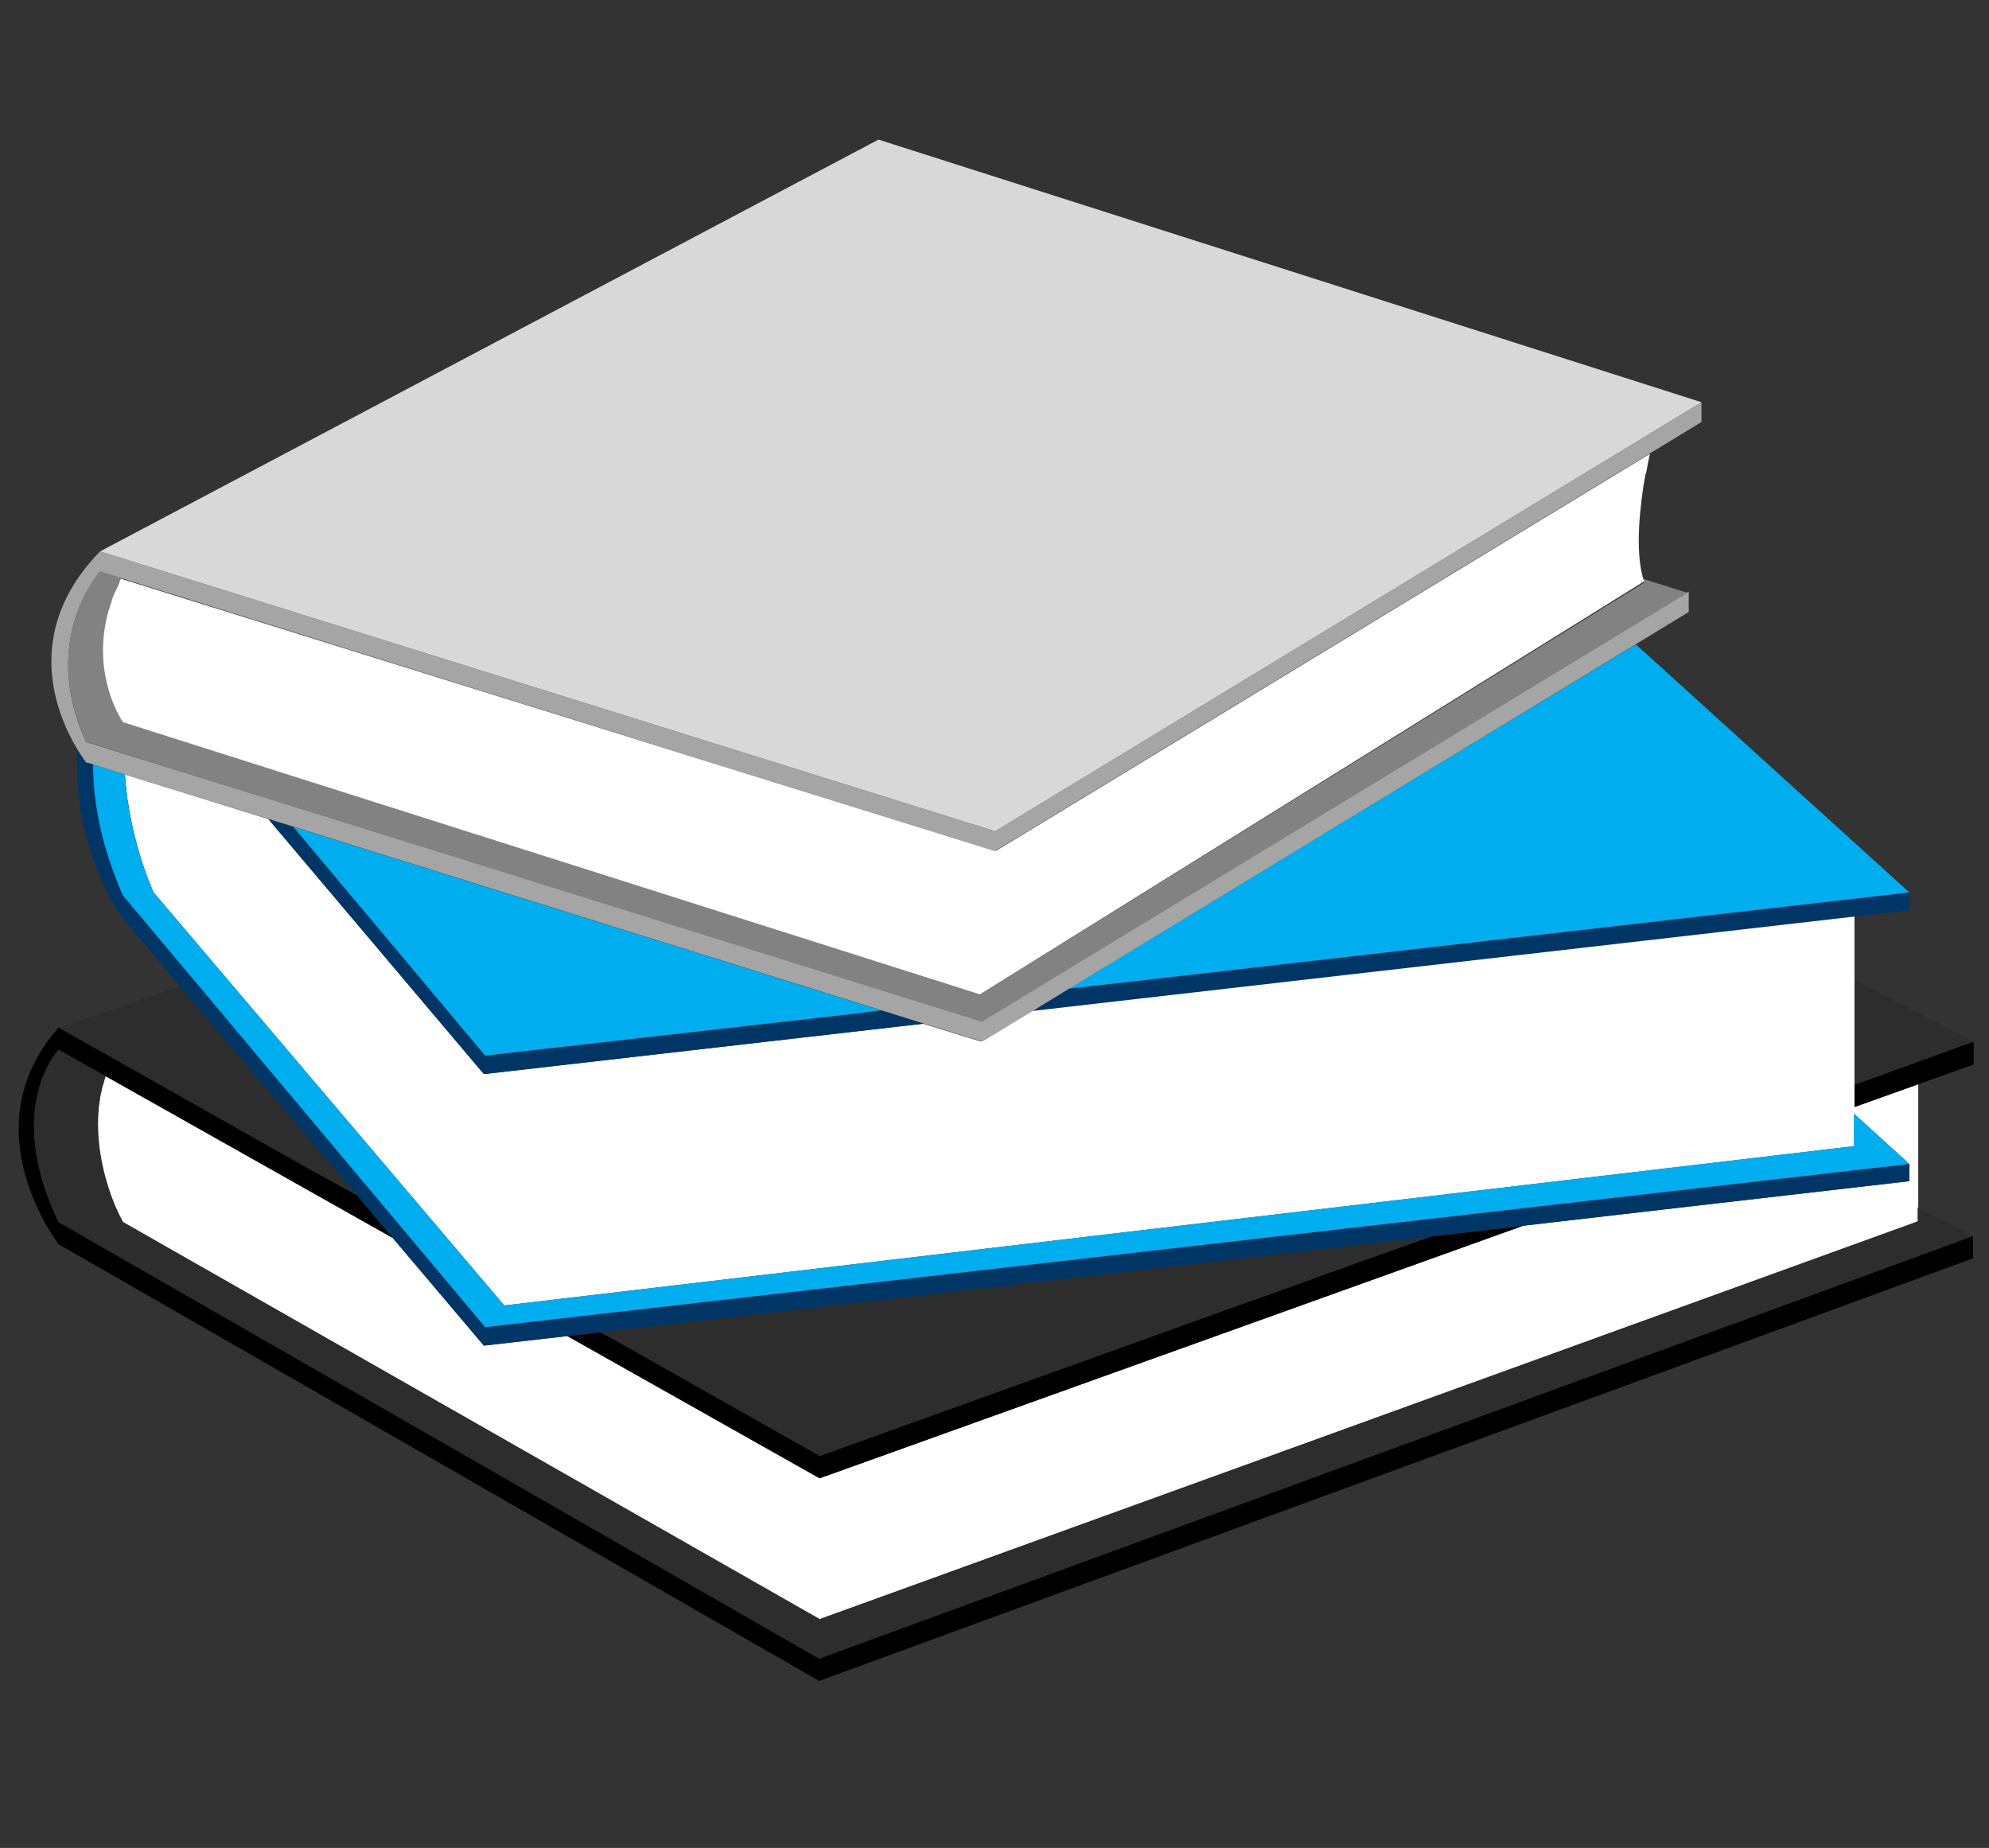 <?xml version="1.0" encoding="utf-8"?>
<!-- Generator: Adobe Illustrator 28.0.0, SVG Export Plug-In . SVG Version: 6.00 Build 0)  -->
<svg version="1.1" id="Layer_1" xmlns="http://www.w3.org/2000/svg" xmlns:xlink="http://www.w3.org/1999/xlink" x="0px" y="0px"
	 viewBox="0 0 312 289.9" style="enable-background:new 0 0 312 289.9;" xml:space="preserve">
<rect x="0" y="0" width="312" height="289.9" fill="#333333" stroke="none"/>
<style type="text/css">
	.st0{fill:#903539;}
	.st1{fill:#AAAAAA;}
	.st2{fill:#FFFFFF;}
	.st3{fill:#2D2D2D;}
	.st4{fill:#003665;}
	.st5{fill:#00AEEF;}
	.st6{fill:#A5A5A5;}
	.st7{fill:#828282;}
	.st8{fill:#D8D8D8;}
</style>
<path class="st0" d="M9.2,191.7h0.1H9.2z"/>
<path class="st1" d="M16.6,168.8L16.6,168.8c0,0.1-0.1,0.2-0.1,0.4C16.5,169.1,16.5,169,16.6,168.8z"/>
<path class="st2" d="M290.8,173.7v1l2.1,1.9l6.6,6v2.7l-39,4.5l-21.6,2.5l-110.3,39.6h-0.1L89,209.6l-13.1,1.5l-14.3-16.9l-45-25.4
	c0,0.1-0.1,0.2-0.1,0.4c-0.1,0.1-0.1,0.1-0.1,0.2c-0.1,0.5-0.3,1-0.4,1.4v0.1c-0.1,0.4-0.2,0.9-0.3,1.3c0,0.1,0,0.2,0,0.3
	c-0.1,0.4-0.1,0.8-0.2,1.2c0,0.1,0,0.2,0,0.2c0,0.5-0.1,0.9-0.1,1.4l0,0l0,0c-0.2,5.5,1.3,10.4,2.5,13.5c0.7,1.9,1.4,3,1.4,3
	l109.3,62.3V254l172.3-62.3v-2.2v-16.2v-3.2L290.8,173.7z"/>
<polygon class="st0" points="9.2,161.2 9.2,161.2 9.3,161.2 "/>
<g>
	<path d="M9.2,191.7c-8.7-18.1,0-27,0-27l7.3,4.1l45.1,25.4l-5.6-6.7l-7.3-4L9.2,161.2c-14.1,15.9,0,34,0,34l119.3,68.5l181-66.3
		v-3.5l-181,66.3L9.2,191.7z"/>
	<polygon points="290.8,170.2 290.8,173.7 300.9,170.1 309.6,167 309.6,163.4 	"/>
	<polygon points="238.9,192.3 224.4,194 210.1,199.1 128.6,228.4 98,211.1 94.2,209 89,209.6 128.6,231.9 	"/>
</g>
<g>
	<polygon class="st3" points="128.6,228.4 196.7,203.9 196.9,203.9 210.1,199.1 224.4,194 94.2,209 98,211.1 	"/>
	<polygon class="st3" points="295.8,156.3 290.8,153.7 290.8,170.2 309.6,163.4 	"/>
	<path class="st3" d="M300.8,191.6L128.6,254L19.3,191.7c0,0-0.6-1.1-1.4-2.9l0,0c-1.3-3-2.8-8-2.6-13.5c0-0.5,0.1-0.9,0.1-1.4
		c0-0.1,0-0.2,0-0.2c0-0.4,0.1-0.8,0.2-1.2c0-0.1,0-0.2,0-0.3c0.1-0.4,0.2-0.9,0.3-1.3v-0.1c0.1-0.5,0.2-1,0.4-1.4
		c0-0.1,0-0.1,0.1-0.2c0-0.1,0.1-0.3,0.1-0.4l-7.3-4.1c0,0-8.7,8.9,0,27.1h0.1l119.2,68.4l181-66.3l-8.7-4.5V191.6z"/>
	<polygon class="st3" points="56,187.5 28.3,154.7 9.3,161.2 9.2,161.2 48.8,183.5 	"/>
</g>
<path class="st2" d="M290.9,149.9v-6.3l-129,14.9l-8,4.9l-9.1-2.8L80.3,168l-4.4,0.5l-33.8-40L28,124.1l-8.4-2.6
	c0.7,10.4,4.5,18.5,4.5,18.5l55,64.8l211.8-25v-5.1v-1v-3.5v-16.4v-3.7V149.9z"/>
<g>
	<path class="st4" d="M19.3,140.4c-3.5-7.9-4.7-14.8-4.7-20.5l-1.1-0.3c0,0-0.6-0.7-1.4-2.1c-0.8,16.1,7.2,26.6,7.2,26.6l8.9,10.6
		L56,187.5l5.6,6.7l14.3,16.9l13.1-1.5l5.2-0.6l130.2-15l14.4-1.7l21.6-2.5l39.1-4.5v-2.7L76.1,208.2L19.3,140.4z"/>
	<polygon class="st4" points="80.3,168 144.8,160.6 138.2,158.5 133.4,159.1 76.1,165.6 46,129.7 42.1,128.5 75.9,168.5 	"/>
	<polygon class="st4" points="178.3,153.9 167.6,155.1 161.9,158.6 290.8,143.8 299.5,142.8 299.5,140 	"/>
</g>
<g>
	<path class="st5" d="M290.8,174.7v5.1l-211.7,25l-55-64.8c0,0.1-3.9-8.3-4.5-18.5l-5-1.6c0,5.7,1.2,12.7,4.7,20.6l0,0l56.8,67.7
		l223.4-25.6l-6.6-6L290.8,174.7z"/>
	<polygon class="st5" points="299.5,140 260.7,104.8 260.7,104.8 256.6,101.1 167.6,155.1 178.3,153.9 	"/>
	<polygon class="st5" points="133.4,159.1 138.2,158.5 46,129.7 76.1,165.6 	"/>
</g>
<path class="st6" d="M14.6,119.9l5,1.6l8.4,2.6l14.2,4.4l3.9,1.2l92.2,28.8l6.7,2.1l9.1,2.8l7.9-4.8l5.7-3.5l89-54.1l8.2-5v-3.2
	l-110.8,67.3L13.5,116.4c-7.4-16.2,2.2-26.7,2.2-26.7l3.3,1l0,0l136,42.5l1.1,0.3l102.6-62.3l8.2-5v-3.1l-110.8,67.3L15.7,86.5
	c-12.5,12.8-6.6,26-3.6,31c0.8,1.3,1.4,2.1,1.4,2.1L14.6,119.9z"/>
<path class="st7" d="M264.7,93l-7-2.2c0.1,0.2,0.1,0.4,0.2,0.6L153.7,156L19.4,113.3c-0.1-1.4-0.6-22.1-0.5-22.2s0.1-0.3,0.2-0.4
	l-3.4-1.1c0,0-9.6,10.5-2.2,26.8h0.1L154,160.3L264.7,93z"/>
<path class="st1" d="M19,90.8c-0.1,0.1-0.1,0.2-0.2,0.3C18.9,91,19,90.8,19,90.8z"/>
<path class="st2" d="M156.2,133.5l-0.5-0.1l0,0L19,90.8c-0.1,0.1-0.1,0.2-0.2,0.3c0,0.2-0.1,0.3-0.1,0.4c-0.2,0.4-0.3,0.7-0.5,1.1
	c-0.1,0.1-0.1,0.2-0.2,0.4c-0.2,0.4-0.4,0.9-0.5,1.3c0,0,0,0,0,0.1c-0.2,0.5-0.3,1-0.5,1.5c-2.8,10.2,2.3,17.4,2.3,17.4L153.7,156
	l104.2-64.8c-0.1-0.2-0.1-0.4-0.2-0.6c-1.2-4.4-0.5-11.1,0.4-16.2l0.1-0.1c0.2-1.1,0.4-2.2,0.6-3.1L156.2,133.5z M153.4,153.4
	C153.4,153.4,153.4,153.5,153.4,153.4C153.4,153.5,153.4,153.4,153.4,153.4z"/>
<polygon class="st8" points="266.9,63.1 137.8,21.9 15.7,86.5 156.1,130.4 "/>
</svg>
